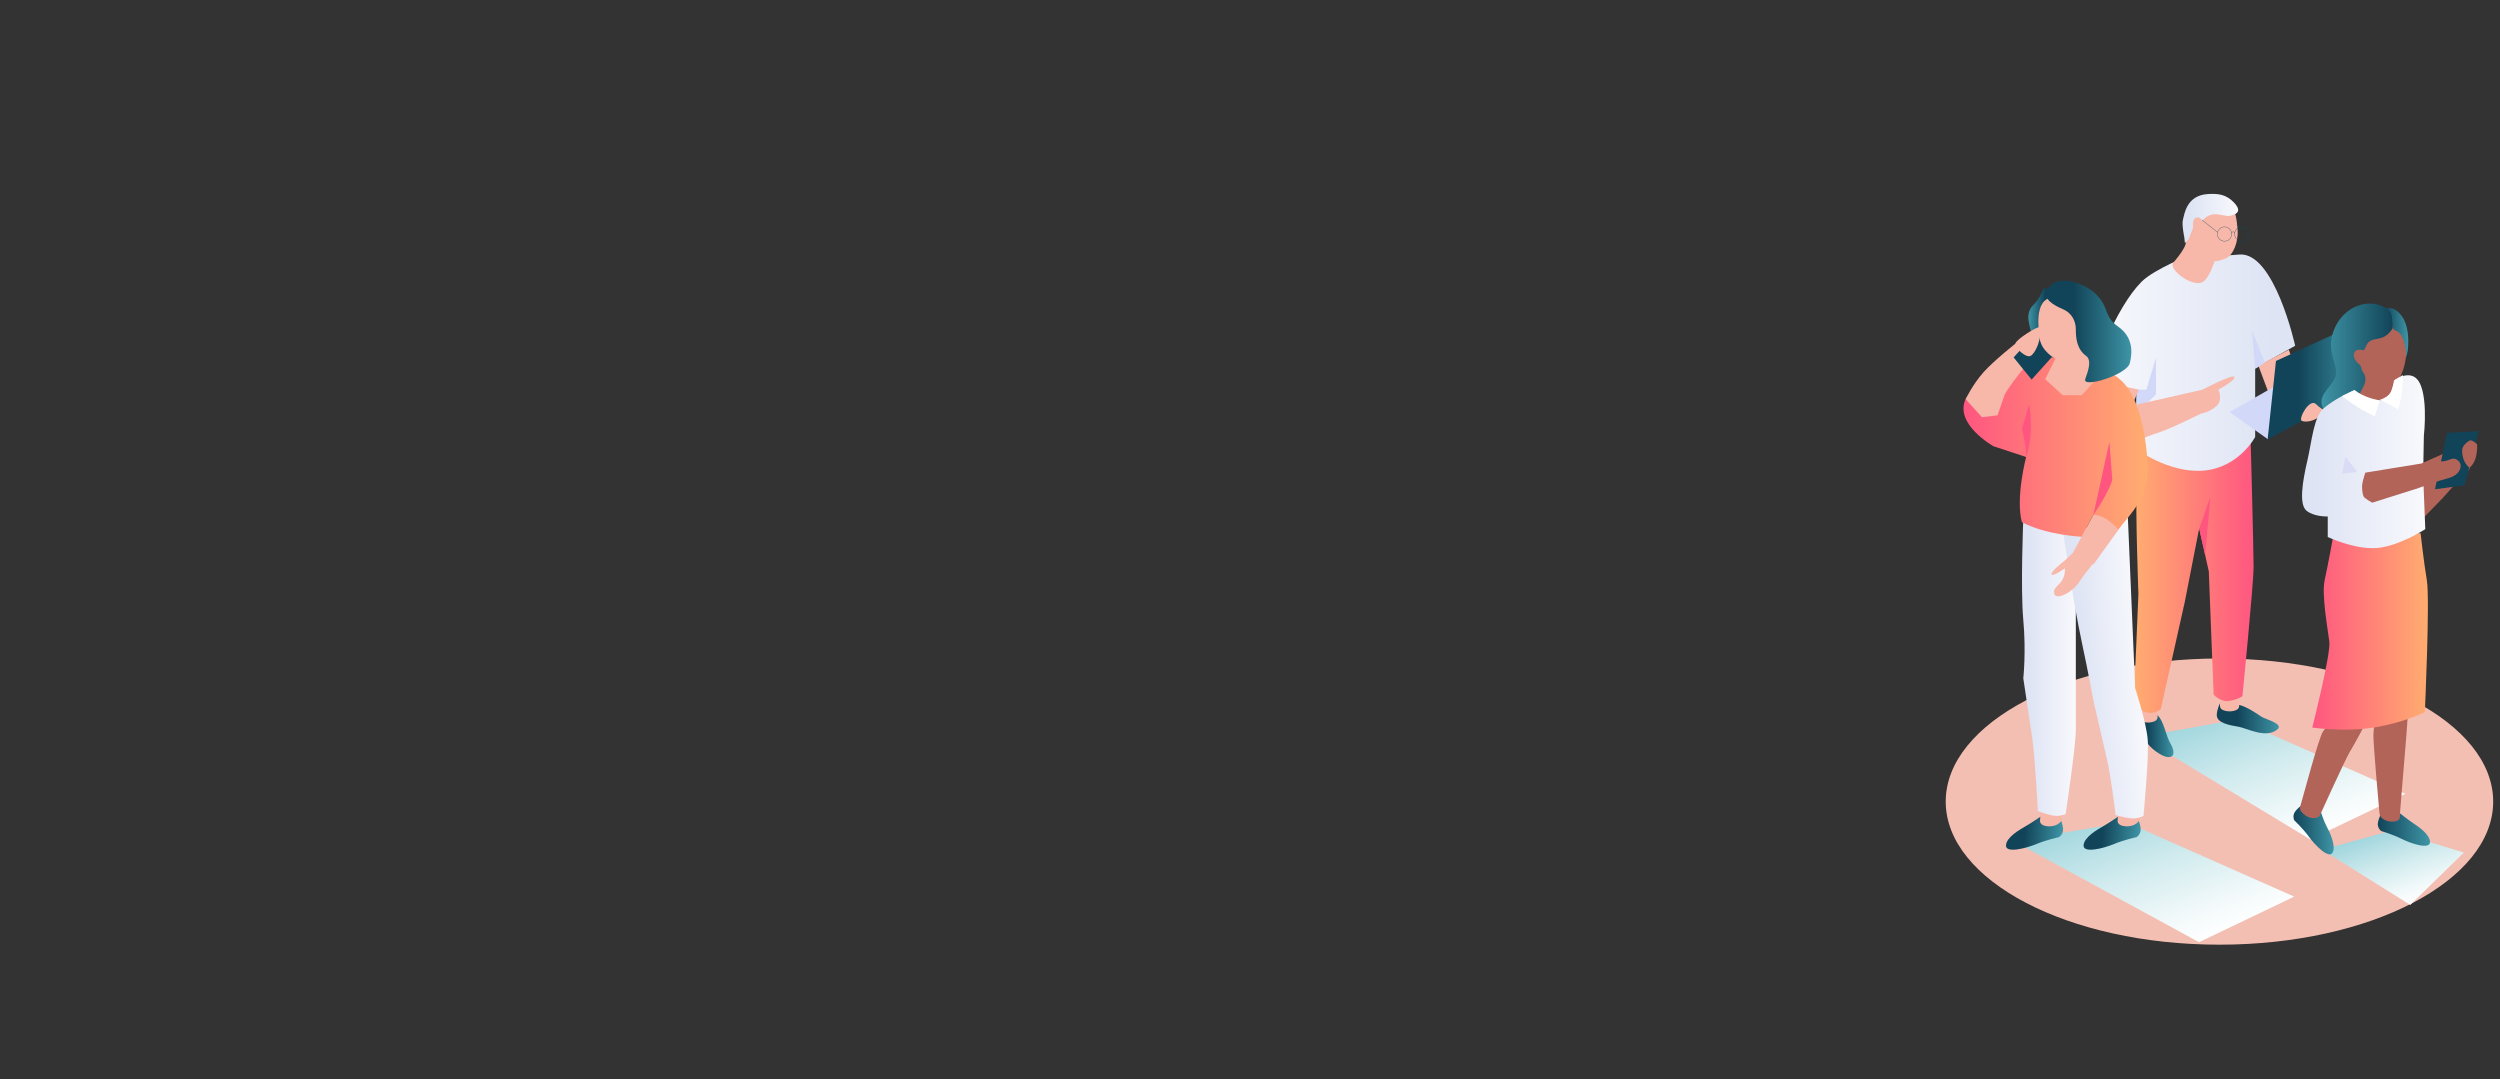 <?xml version="1.0" encoding="UTF-8"?>
<svg xmlns="http://www.w3.org/2000/svg" xmlns:xlink="http://www.w3.org/1999/xlink" viewBox="0 0 1320 569.86">
  <rect x="0" y="0" width="1320" height="569.86" fill="#333333" stroke="none"/>
  <defs>
    <style>
      .cls-1 {
        fill: none;
        stroke: #124459;
        stroke-linecap: round;
        stroke-linejoin: round;
        stroke-width: .16px;
      }

      .cls-2 {
        fill: #d2d8f7;
      }

      .cls-3 {
        fill: url(#linear-gradient-8);
      }

      .cls-4 {
        fill: url(#linear-gradient-7);
      }

      .cls-5 {
        fill: url(#linear-gradient-5);
      }

      .cls-6 {
        fill: url(#linear-gradient-6);
      }

      .cls-7 {
        fill: url(#linear-gradient-9);
      }

      .cls-8 {
        fill: url(#linear-gradient-4);
      }

      .cls-9 {
        fill: url(#linear-gradient-2);
      }

      .cls-9, .cls-10, .cls-11 {
        mix-blend-mode: multiply;
      }

      .cls-10 {
        fill: url(#linear-gradient-3);
      }

      .cls-12 {
        isolation: isolate;
      }

      .cls-13 {
        fill: #f7b7a9;
      }

      .cls-14 {
        fill: #fff;
      }

      .cls-15 {
        fill: #b26459;
      }

      .cls-16 {
        fill: #dadbf5;
      }

      .cls-17 {
        fill: url(#linear-gradient-10);
      }

      .cls-18 {
        fill: url(#linear-gradient-11);
      }

      .cls-19 {
        fill: url(#linear-gradient-12);
      }

      .cls-20 {
        fill: url(#linear-gradient-13);
      }

      .cls-21 {
        fill: url(#linear-gradient-19);
      }

      .cls-22 {
        fill: url(#linear-gradient-14);
      }

      .cls-23 {
        fill: url(#linear-gradient-21);
      }

      .cls-24 {
        fill: url(#linear-gradient-20);
      }

      .cls-25 {
        fill: url(#linear-gradient-22);
      }

      .cls-26 {
        fill: url(#linear-gradient-15);
      }

      .cls-27 {
        fill: url(#linear-gradient-16);
      }

      .cls-28 {
        fill: url(#linear-gradient-17);
      }

      .cls-29 {
        fill: url(#linear-gradient-18);
      }

      .cls-11 {
        fill: url(#linear-gradient);
      }

      .cls-30 {
        fill: #f4bfb3;
      }

      .cls-31 {
        fill: #ff5680;
      }

      .cls-32 {
        fill: #124459;
      }
    </style>
    <linearGradient id="linear-gradient" x1="-590.98" y1="154.73" x2="-481.7" y2="154.73" gradientTransform="translate(1737.01 676.77) rotate(30) scale(1 .72) skewX(-30)" gradientUnits="userSpaceOnUse">
      <stop offset="0" stop-color="#9ed5dd"/>
      <stop offset=".45" stop-color="#d1ebee"/>
      <stop offset=".81" stop-color="#f2f9fa"/>
      <stop offset="1" stop-color="#fff"/>
    </linearGradient>
    <linearGradient id="linear-gradient-2" x1="-625.67" y1="46.47" x2="-519.39" y2="46.47" xlink:href="#linear-gradient"/>
    <linearGradient id="linear-gradient-3" x1="-887.46" y1="-95.91" x2="-824.68" y2="-95.91" gradientTransform="translate(1866.71 866.53) rotate(30) scale(.9 .61) skewX(-30)" xlink:href="#linear-gradient"/>
    <linearGradient id="linear-gradient-4" x1="2328.36" y1="379.29" x2="2361.13" y2="379.29" gradientTransform="translate(3531.59) rotate(-180) scale(1 -1)" gradientUnits="userSpaceOnUse">
      <stop offset="0" stop-color="#3e95a6"/>
      <stop offset=".17" stop-color="#328092"/>
      <stop offset=".67" stop-color="#124459"/>
    </linearGradient>
    <linearGradient id="linear-gradient-5" x1="2383.99" y1="388.02" x2="2404.12" y2="388.02" xlink:href="#linear-gradient-4"/>
    <linearGradient id="linear-gradient-6" x1="2341.69" y1="301.88" x2="2405.07" y2="301.88" gradientTransform="translate(3531.59) rotate(-180) scale(1 -1)" gradientUnits="userSpaceOnUse">
      <stop offset="0" stop-color="#ff5680"/>
      <stop offset="1" stop-color="#ffad70"/>
    </linearGradient>
    <linearGradient id="linear-gradient-7" x1="2319.72" y1="191.49" x2="2426.19" y2="191.49" gradientTransform="translate(3531.59) rotate(-180) scale(1 -1)" gradientUnits="userSpaceOnUse">
      <stop offset=".12" stop-color="#dee4f4"/>
      <stop offset=".92" stop-color="#f6f7fc"/>
      <stop offset="1" stop-color="#f9fafd"/>
    </linearGradient>
    <linearGradient id="linear-gradient-8" x1="2284.03" y1="200.73" x2="2334.29" y2="200.73" gradientTransform="translate(3531.59) rotate(-180) scale(1 -1)" gradientUnits="userSpaceOnUse">
      <stop offset="0" stop-color="#3e95a6"/>
      <stop offset=".17" stop-color="#328092"/>
      <stop offset=".67" stop-color="#124459"/>
    </linearGradient>
    <linearGradient id="linear-gradient-9" x1="1152.4" y1="115.34" x2="1181.74" y2="115.34" gradientTransform="matrix(1,0,0,1,0,0)" xlink:href="#linear-gradient-7"/>
    <linearGradient id="linear-gradient-10" x1="1231.71" y1="175.8" x2="1244.58" y2="175.8" gradientTransform="translate(27)" gradientUnits="userSpaceOnUse">
      <stop offset="0" stop-color="#124459"/>
      <stop offset="1" stop-color="#3e95a6"/>
    </linearGradient>
    <linearGradient id="linear-gradient-11" x1="1695.92" y1="195.19" x2="1733.49" y2="195.19" gradientTransform="translate(2959.22) rotate(-180) scale(1 -1)" xlink:href="#linear-gradient-10"/>
    <linearGradient id="linear-gradient-12" x1="1228.47" y1="437.29" x2="1256.05" y2="437.29" xlink:href="#linear-gradient-10"/>
    <linearGradient id="linear-gradient-13" x1="1183.96" y1="437.52" x2="1205.19" y2="437.52" xlink:href="#linear-gradient-10"/>
    <linearGradient id="linear-gradient-14" x1="1193.87" y1="333.4" x2="1254.92" y2="333.4" gradientTransform="translate(27)" xlink:href="#linear-gradient-6"/>
    <linearGradient id="linear-gradient-15" x1="1678.67" y1="243.79" x2="1743.73" y2="243.79" gradientTransform="translate(2959.22) rotate(-180) scale(1 -1)" gradientUnits="userSpaceOnUse">
      <stop offset="0" stop-color="#f9fafd"/>
      <stop offset=".08" stop-color="#f6f7fc"/>
      <stop offset=".88" stop-color="#dee4f4"/>
    </linearGradient>
    <linearGradient id="linear-gradient-16" x1="6941.12" y1="915.15" x2="6970.63" y2="915.15" gradientTransform="translate(8077.07 14.27) rotate(-175.98) scale(1 -1)" xlink:href="#linear-gradient-4"/>
    <linearGradient id="linear-gradient-17" x1="6900.24" y1="912.28" x2="6929.76" y2="912.28" gradientTransform="translate(8077.07 14.27) rotate(-175.98) scale(1 -1)" xlink:href="#linear-gradient-4"/>
    <linearGradient id="linear-gradient-18" x1="-3959.93" y1="352.48" x2="-3931.51" y2="352.48" gradientTransform="translate(5027.55)" xlink:href="#linear-gradient-7"/>
    <linearGradient id="linear-gradient-19" x1="-3704.55" y1="-20.8" x2="-3668.59" y2="-20.8" gradientTransform="translate(4790.09 87.3) rotate(-4.46)" xlink:href="#linear-gradient-7"/>
    <linearGradient id="linear-gradient-20" x1="-3990.84" y1="234.78" x2="-3893.55" y2="234.78" gradientTransform="translate(5027.55)" xlink:href="#linear-gradient-6"/>
    <linearGradient id="linear-gradient-21" x1="-3956.6" y1="170.29" x2="-3943.47" y2="170.29" gradientTransform="translate(5027.55)" gradientUnits="userSpaceOnUse">
      <stop offset="0" stop-color="#3e95a6"/>
      <stop offset=".17" stop-color="#328092"/>
      <stop offset=".67" stop-color="#124459"/>
    </linearGradient>
    <linearGradient id="linear-gradient-22" x1="7360.42" y1="174.99" x2="7405.43" y2="174.99" gradientTransform="translate(8485.78) rotate(-180) scale(1 -1)" xlink:href="#linear-gradient-8"/>
  </defs>
  <g class="cls-12">
    <g id="Layer_1">
      <g>
        <ellipse class="cls-30" cx="1171.87" cy="423.24" rx="144.53" ry="75.55"/>
        <polygon class="cls-11" points="1161.08 497.48 1063.2 444.1 1122.54 434.1 1211.34 473.41 1161.08 497.48"/>
        <polygon class="cls-9" points="1219.81 443.21 1130.38 389.07 1181.27 379.83 1270.07 419.14 1219.81 443.21"/>
        <polygon class="cls-10" points="1272.6 477.8 1226.11 448.66 1262.89 438.46 1300.9 450.16 1272.6 477.8"/>
        <g>
          <g>
            <path class="cls-8" d="M1182.29,372.22c3.8.76,9.44,4.64,11.72,6.16,2.28,1.52,12.14,3.78,8.36,6.84-6.08,4.9-15.95-.76-20.51-1.52-4.56-.76-11.4-1.94-11.4-6.08,0-3.04,1.69-6.25,1.69-6.25l10.14.85Z"/>
            <path class="cls-5" d="M1139.17,377.7c3.19,2.56,4.51,11,6.79,14.8,2.28,3.8,2.53,7.6-1.47,7.23-3.12-.29-9.12-4.56-11.4-8.36-2.28-3.8-6.84-8.36-5.32-11.4,1.52-3.04,7.6-5.32,11.4-2.28Z"/>
            <path class="cls-13" d="M1182.29,359.55v13.16c0,.84-.46,1.63-1.21,2.02-.84.43-2.13.87-3.86.87s-3.02-.44-3.86-.87c-.75-.38-1.21-1.17-1.21-2.02v-12.32l10.14-.85Z"/>
            <path class="cls-13" d="M1139.2,365.46v13.16c0,.84-.46,1.63-1.21,2.02-.84.43-2.13.87-3.86.87s-3.02-.44-3.86-.87c-.75-.38-1.21-1.17-1.21-2.02v-12.32l10.14-.85Z"/>
            <path class="cls-6" d="M1188.21,227.35s1.69,62.53,1.69,71.82-5.91,68.44-5.91,68.44c0,0-3.38,2.16-7.6,2.54-4.23.38-7.6-3.38-7.6-3.38l-2.54-65.06-5.07-22.81-7.6,38.87-12.67,56.61s-3.38,3-7.6,1.69c-4.22-1.31-6.76-2.53-6.76-2.53l2.54-59.99s-1.69-44.78-.85-57.46c.85-12.67,4.23-25.35,4.23-25.35l55.77-3.38Z"/>
            <path class="cls-4" d="M1156.94,134.4s-19.43,7.6-26.19,14.36c-6.76,6.76-13.52,18.59-18.59,30.42-5.07,11.83-6.76,21.12-6.76,21.12l22.81,5.91-.85,30.42s17.74,13.52,36.33,11.83c18.59-1.69,27.04-17.74,27.04-17.74v-36.33l21.12-11.83s-10.98-49.85-29.57-48.16c-18.59,1.69-25.35,0-25.35,0Z"/>
            <polygon class="cls-13" points="1192.43 193.09 1200.04 213.37 1213.56 199 1208.49 184.64 1192.43 193.09"/>
            <polygon class="cls-2" points="1197.5 231.96 1177.22 217.59 1206.8 200.69 1197.5 231.96"/>
            <polygon class="cls-3" points="1247.57 169.43 1241.39 208.23 1197.3 232.04 1201.71 190.59 1247.57 169.43"/>
            <path class="cls-13" d="M1181.45,121.26c.51,5.93-2.11,13.56-6.34,15.25-4.22,1.69-5.8,1.41-5.8,1.41,0,0-3.11,9.99-6.87,11.27-5.82,1.98-16.9-6.76-15.21-10.14,0,0,5.92-6.76,6.76-10.14,1.46-5.9-1.57-22.85,13.38-24.57,12.64-1.45,13.52,10.22,14.09,16.92Z"/>
            <path class="cls-7" d="M1176.49,114.08c7.23-1.03,5.88-4.36,2.62-7.58-3.89-3.85-8.09-4.41-13.55-4.03-11.2.79-12.17,10.74-12.94,13.35-.77,2.61.71,9.58.71,9.58l.29,2.9,2.03-2.03,2.32-6.09s-.77-4.35,1.54-5.22c2.32-.87,3.09,1.74,3.09,1.74,0,0,3.09-4.35,8.49-3.48l5.4.87Z"/>
            <polygon class="cls-2" points="1138.35 188.86 1133.28 205.76 1128.21 205.76 1127.88 218.39 1138.35 208.3 1138.35 188.86"/>
            <polygon class="cls-2" points="1190.74 194.78 1189.05 174.5 1195.93 191.49 1190.74 194.78"/>
            <polygon class="cls-31" points="1161.17 279.27 1167.08 262.37 1164.34 293.18 1161.17 279.27"/>
            <path class="cls-13" d="M1129.3,205.76l-3.62,8.45,37.18-8.45s16.05-8.45,16.9-6.76c.85,1.69-8.45,6.76-8.45,6.76,0,0,2.54,5.07-.84,8.45-3.38,3.38-8.45,4.22-8.45,4.22,0,0-16.9,8.45-22.81,10.14-5.92,1.69-21.12,9.29-27.04,6.76-5.91-2.54-5.91-17.74-4.22-25.35.6-2.68,1.23-5.76,1.78-8.56l19.59,4.33Z"/>
            <path class="cls-13" d="M1215.41,222.26c-2.22-.81,4.06-12.27,7.44-8.89,3.38,3.38,5.07,2.53,3.38,5.07-1.69,2.54-7.27,5.11-10.82,3.82Z"/>
          </g>
          <g>
            <circle class="cls-1" cx="1174.55" cy="123.57" r="3.78"/>
            <circle class="cls-1" cx="1183.66" cy="123.57" r="3.78"/>
            <line class="cls-1" x1="1162.59" y1="116.09" x2="1170.89" y2="122.67"/>
            <line class="cls-1" x1="1181.09" y1="118.59" x2="1187.43" y2="124.86"/>
          </g>
          <path class="cls-1" d="M1179.88,123.16c0-.43-.35-.77-.77-.77s-.77.35-.77.77"/>
        </g>
        <g>
          <path class="cls-15" d="M1263.79,265.75l18.65-11.54c.85-1.19,10.42-13.53,10.42-13.53l.96,3.34s-.28,1.29,2.24-1.02c2.53-2.31,2.57-3.8,5.83-3.13,3.26.67,4.62,6.06-.43,10.68-4.28,3.92-10.09,10.55-11.78,12.49h0s-.06.07-.06.07c-.27.31-.43.5-.43.5l-.03-.04-16.85,17.35s-2.42-2.95-3.4-3.68c-1.19-.89-2.85-3.49-3.47-4.84-.72-1.55-1.66-6.63-1.66-6.63Z"/>
          <path class="cls-15" d="M1244.6,171.65s-2.81,1.77-4.59,11.57c-.83,4.55,4.85,11.16,7.27,16.94,2.79,6.66-14.1,8.78-9.8,10.69,8.02,3.56,32.08,2.67,32.08-1.78,0-2.04-7.64-3.94-4.46-7.13,4.46-4.46,5.85-14.37,5.37-18.71-.89-8.02-.75-16.31-11.76-16.18-11.01.13-14.1,4.6-14.1,4.6Z"/>
          <path class="cls-17" d="M1271.34,185.02c.83-8.31-.37-16.33-5.36-20.48-4.98-4.15-7.27-.18-7.27-.18l5.5,9.97s4.11.24,5.68,8.1c.38,1.88.65,4.55.4,6.54.61-1.89,1.05-3.95,1.05-3.95Z"/>
          <path class="cls-18" d="M1232.89,172.91c5.1-11.26,17.71-15.76,26.72-10.36,3.18,1.91,3.6,3.6,3.7,10.88-5.35,8.02-9.8,3.56-13.37,8.02l-1.78,3.56s-5.35-1.87-5.35,2.67c0,2.67,3.56,5.35,3.56,5.35l.82,2.68c.25.36.49.72.7,1.07,2.7,4.5,0,7.21-5.04,16.59-5.04,9.38,2.34,16.74,2.34,16.74,0,0-14.41-4.5-18.92-15.31-2.98-7.15,7.21-11.71,7.21-18.02s-5.7-12.62-.6-23.87Z"/>
          <path class="cls-19" d="M1258.13,428s-1.66,2.49-2.49,5.81c-.83,3.32,1.66,4.98,1.66,4.98,0,0,5.81,1.66,10.8,4.15,4.98,2.49,14.95,5.81,14.95,1.66s-6.54-8.4-9.04-10.06c-2.49-1.66-7.13-5.35-7.13-5.35l-8.75-1.21Z"/>
          <path class="cls-20" d="M1217.11,423.94s-2.62,1.45-4.88,4.03c-2.26,2.57-.81,5.19-.81,5.19,0,0,4.41,4.14,7.69,8.64,3.29,4.5,10.62,12.02,12.53,8.33,1.9-3.69-1.72-11.17-3.17-13.78-1.45-2.62-3.24-8.21-3.24-8.21l-8.12-4.19Z"/>
          <path class="cls-15" d="M1232.38,350.48l.83,27.41s-4.15,4.98-6.64,8.31c-2.18,2.9-10.06,32.86-12.02,39.48-.3,1.02-.09,2.13.61,2.94,1.06,1.24,2.9,2.9,5.39,3.27,3.36.5,4.36-1.39,4.36-1.39,0,0,13.29-29.35,15.78-33.5,2.49-4.15,9.14-15.78,9.14-18.27s1.66-28.24,1.66-28.24h-19.1Z"/>
          <path class="cls-15" d="M1254.81,354.63v21.6s-1.66,7.48-1.66,12.46c0,4.46,2.66,35.16,3.22,40.79.08.82.42,1.61,1.01,2.19.96.96,2.75,2.15,5.74,2.15,3.99,0,4.14-2.13,4.04-2.98-.03-.27-.05-.55-.02-.83l3.46-42.16.83-11.63,4.98-27.41-21.6,5.81Z"/>
          <path class="cls-22" d="M1232.13,282.14s-3.07,16.84-4.73,24.31c-1.66,7.48,1.66,25.75,2.49,32.39.83,6.64-9.02,45.3-9.02,45.3,0,0,16.65,2.49,32.43,0,15.78-2.49,27.02-8.11,27.02-8.11,0,0,2.72-59.62,1.06-69.58-1.66-9.97-3.32-24.92-3.32-24.92l-45.93.61Z"/>
          <path class="cls-26" d="M1218.26,243.33c2.49-10.8,3.32-23.14,8.72-27.82,6.23-5.4,16.2-9.55,16.2-9.55,0,0,9.14,7.48,14.95,4.98,5.81-2.49,5.81-9.97,5.81-9.97,0,0,6.19-4.81,10.93-1.89,7.94,4.9,4.93,31.02,4.93,31.02l-.38,20.72,1.13,28.57s-14.12,9.14-25.75,9.97c-11.63.83-25.75-5.81-25.75-5.81v-10.86s-7.03.3-11.19-3.02c-4.15-3.32-2.1-15.54.39-26.34Z"/>
          <path class="cls-14" d="M1236.55,209.17c2.2,1.67,8.01,5.95,12.17,8.03l5.23,2.61,2.55-8.43s-5.91-.78-11.4-4.02c-.7-.4-1.39-.85-2.06-1.34l-6.48,3.14Z"/>
          <path class="cls-14" d="M1268.76,198.03s0,11.32-2.61,18.29c-3.48-2.61-9.58-5.23-9.58-5.23,0,0,5.23-1.56,6.1-4.7.87-3.14,1.74-5.75,1.74-5.75l4.36-2.61Z"/>
          <polygon class="cls-16" points="1238.37 241.16 1244.6 249.17 1236.58 250.07 1238.37 241.16"/>
          <polygon class="cls-32" points="1308.71 227.63 1301.31 256.22 1285.66 258.31 1292.12 228.52 1308.71 227.63"/>
          <path class="cls-15" d="M1248.87,249.56l29.61-4.82c1.32-.64,11.2-4.98,11.2-4.98l-.74,3.39s-.86,1,2.46.16c3.32-.84,4.07-2.13,6.62,0,2.55,2.13,1.2,7.52-5.44,9.2-5.63,1.42-13.89,4.5-16.29,5.42h0s-.09.03-.09.03c-.38.15-.61.23-.61.23v-.06s-23.06,7.29-23.06,7.29c0,0-4.06-2.23-4.58-3.34-.63-1.35-.85-4.42-.76-5.91.1-1.7,1.68-6.62,1.68-6.62Z"/>
          <path class="cls-15" d="M1307.89,234.51s-2.72-2.45-3.82-1.94c-1.11.52-3.98,2.65-4.05,5.08,0,0-.37,5.97,3.83,9.25,4.79-3.43,4.04-12.39,4.04-12.39Z"/>
        </g>
        <g>
          <path class="cls-27" d="M1087.01,430.45s1.59,2.78,2.22,6.39c.64,3.61-2.15,5.19-2.15,5.19,0,0-6.33,1.34-11.84,3.62-5.51,2.29-16.4,5.08-16.08.65.31-4.43,7.62-8.47,10.4-10.06,2.78-1.59,8.01-5.17,8.01-5.17l9.43-.63Z"/>
          <path class="cls-13" d="M1077.14,425.8l.12,6.12c0,.3-.03.59-.09.88-.17.9-.17,3.18,4.09,3.48,3.19.22,5.2-.92,6.29-1.87.67-.58,1.09-1.39,1.24-2.26.16-.93.41-2.42.73-4.29-4.15-.53-8.28-1.22-12.37-2.06Z"/>
          <path class="cls-28" d="M1127.98,430.45s1.59,2.78,2.22,6.39c.64,3.61-2.15,5.19-2.15,5.19,0,0-6.33,1.34-11.84,3.62-5.51,2.29-16.4,5.08-16.08.65.31-4.43,7.62-8.47,10.4-10.06,2.78-1.59,8.01-5.17,8.01-5.17l9.43-.63Z"/>
          <path class="cls-13" d="M1118.11,425.8l.12,6.12c0,.3-.03.59-.09.88-.17.9-.17,3.18,4.09,3.48,3.19.22,5.2-.92,6.29-1.87.67-.58,1.09-1.39,1.24-2.26.16-.93.41-2.42.73-4.29-4.15-.53-8.28-1.22-12.37-2.06Z"/>
          <path class="cls-29" d="M1068.3,274.16s-1.54,36.22,0,53.17c1.54,16.95,0,30.82,0,30.82,0,0,3.08,20.8,4.62,30.82,1.54,10.02,3.08,39.3,3.08,39.3,0,0,3.85,1.54,7.71,2.31,3.85.77,6.93-.77,6.93-.77,0,0,5.39-35.45,5.39-44.69,0-9.25,0-32.36,0-32.36v-78.6s-27.74,0-27.74,0Z"/>
          <path class="cls-21" d="M1089.51,282.36s4.95,34.63,9.68,56.72c3.56,16.65,6.24,31.27,6.24,31.27,0,0,4.69,20.5,7,30.37,2.31,9.87,4.62,29.63,4.62,29.63,0,0,3.96,1.24,7.86,1.71,3.9.47,6.85-1.31,6.85-1.31,0,0,2.96-30.93,2.24-40.15-.72-9.22-6.63-27.23-6.63-27.23l-3.91-91.51-33.96,10.51Z"/>
          <polygon class="cls-13" points="1105.29 271.85 1094.5 291.88 1105.29 298.05 1120.02 277.66 1115.31 271.85 1110.68 269.54 1105.29 271.85"/>
          <path class="cls-24" d="M1076.01,186.32c5.44,1.36,10.02,3.08,10.02,3.08,0,0-3.08,11.56,5.39,13.87,8.48,2.31,12.33-10.79,12.33-10.79,0,0,12.33,3.08,18.49,10.79,6.16,7.71,9.26,19.9,10.79,31.59,2.31,17.72,0,20.8-1.54,26.2-1.54,5.39-13.1,18.49-13.1,18.49,0,0-6.16-7.71-13.1-7.71l-6.16,11.56s-18.49-.77-31.59-7.71c-3.4-13.12,2.27-34.39,2.27-34.39l-17.25-5.68s-20.86-11.72-14.7-24.89c2.38-5.08,11.41-1.58,11.41-1.58,0,0,.89,3.29,4.75-5.96,3.85-9.25,15.84-18.43,22.01-16.89Z"/>
          <path class="cls-31" d="M1071.39,213.47l-3.85,13.1s1.72,4.65,2.27,14.74c4.43-13.19,1.59-27.84,1.59-27.84Z"/>
          <path class="cls-31" d="M1105.29,271.85s7.71-10.79,10.02-18.49l-1.54-20.03-8.48,38.53Z"/>
          <path class="cls-13" d="M1098.58,287.91s-6.97,6.92-8.67,8.28c-1.7,1.36-7.27,5.76-6.65,7.1.61,1.35,7.01-3.2,7.01-3.2,0,0,.28,3.65-1.6,6.5-1.88,2.84-5.09,4.08-3.93,7.17,1.17,3.1,9.3-.73,13.05-6.42,3.75-5.69,10.9-14.1,10.9-14.1l-10.12-5.34Z"/>
          <path class="cls-13" d="M1058.46,208.34s1.75-3.52,9.03-12.72c6.23-7.88,10.32-11.58,10.32-11.58l-12.64-3.42s-12.14,9.49-17.88,15.92c-5.73,6.43-9.43,14.21-9.43,14.21l8.6,9.51,8.24-.96,3.76-10.96Z"/>
          <path class="cls-23" d="M1080.63,159.35c-2.31,3.08-3.85,6.16-3.85,13.87,0,7.71,2.68,10.87,7.3,15.49-7.28-1.82-12.01-1.51-12.01-1.51,0,0,2.4-1.65,1.63-6.27-1.4-8.4-5.39-14.64,0-20.03,5.39-5.39,4.62-10.79,6.93-8.48,2.31,2.31,0,6.93,0,6.93Z"/>
          <polygon class="cls-32" points="1078.81 171.44 1063.2 188.71 1072.69 200.44 1087.23 184.23 1078.81 171.44"/>
          <path class="cls-13" d="M1078.88,159.49c-3.26,4.54-2.87,10.65-2.1,18.35.77,7.71,8.48,11.56,8.48,11.56l-5.39,10.79,9.25,8.48h10.02s7.71-8.48,7.71-8.48c0,0-3.85-13.1-3.85-19.26,0-6.16-3.85-19.26-3.85-19.26l-13.87-6.16s-5.25,2.42-6.38,3.99Z"/>
          <path class="cls-25" d="M1080.63,153.96c-1.49,3.87,3.08,6.93,8.48,9.25,5.39,2.31,6.93,6.93,6.93,10.79,0,3.85.34,10.26,5.39,13.87,3.38,2.41.75,8.91-.41,12.23-1.8,5.14,21.99-2.21,23.53-8.37,1.54-6.16,1.54-13.87-6.16-19.26-7.71-5.39-4.62-10.02-11.56-16.95-6.93-6.93-22.35-11.56-26.2-1.54Z"/>
          <path class="cls-13" d="M1076.87,172.85c-.29-1.08-12.4,6.25-12.72,8.56-.32,2.31,5.44,7.67,7.93,6.55,2.49-1.13,6.33-9.31,4.79-15.11Z"/>
        </g>
      </g>
    </g>
  </g>
</svg>